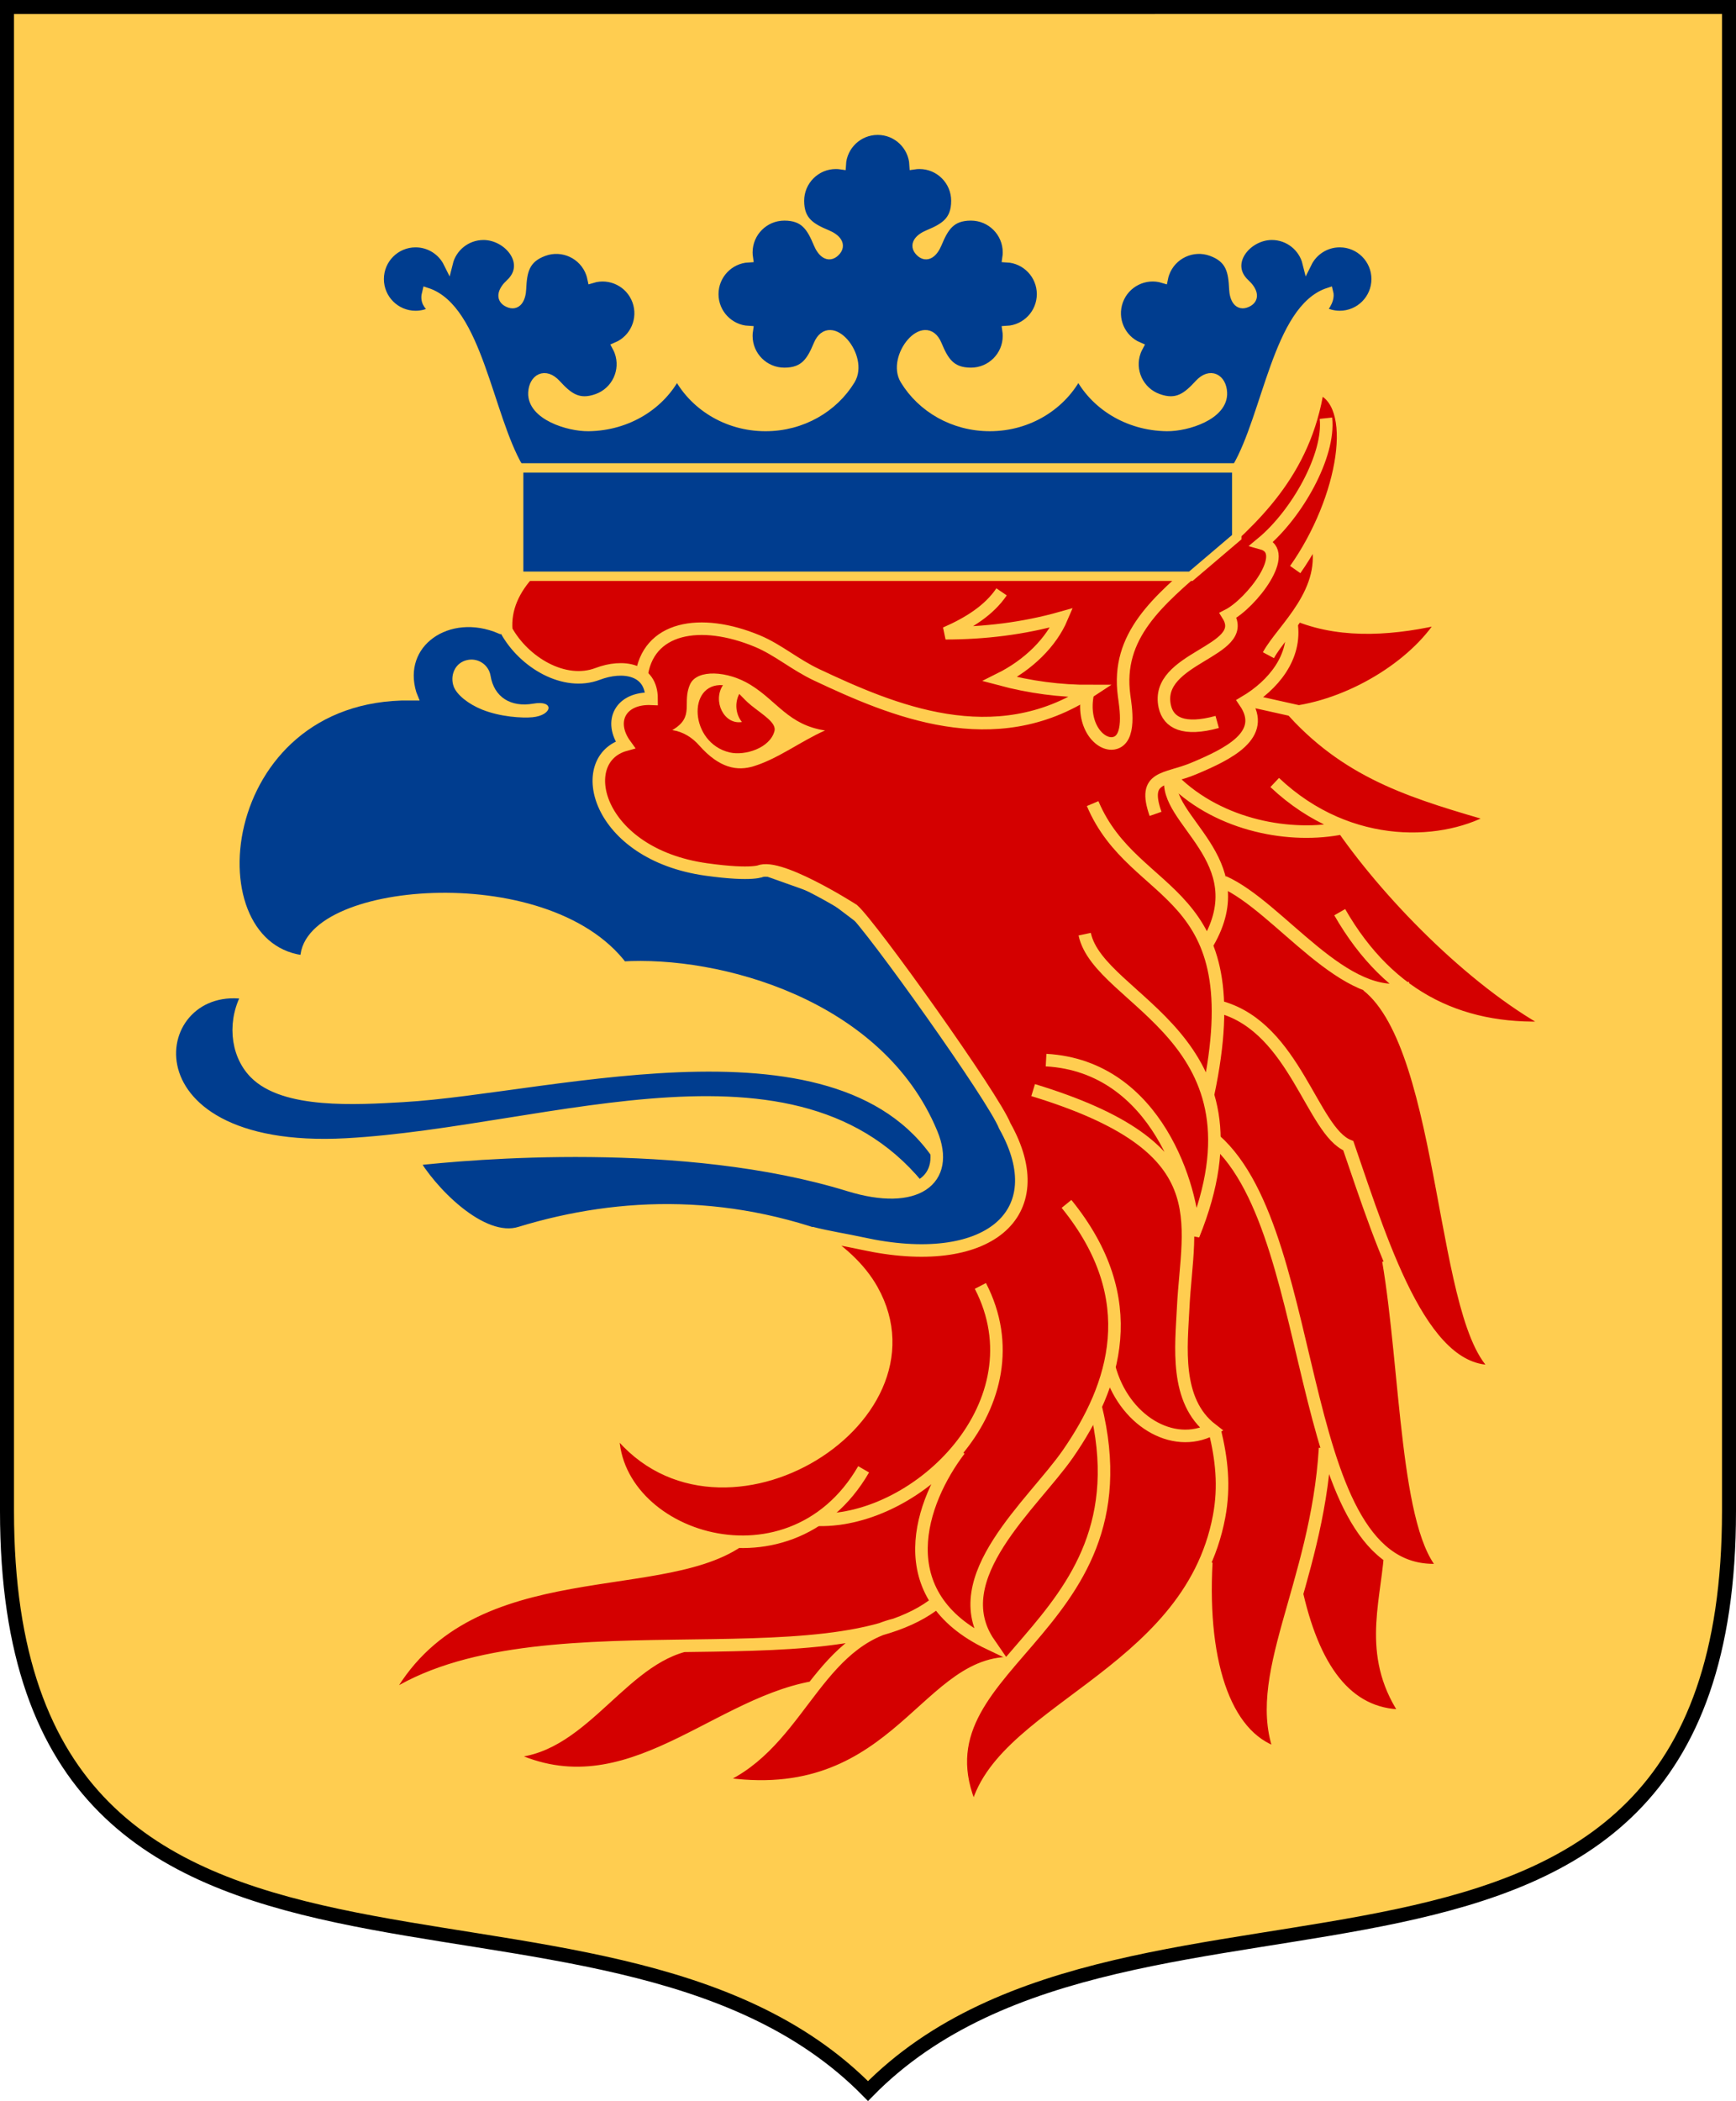 <?xml version="1.0" encoding="UTF-8" standalone="no"?>
<!-- Created with Inkscape (http://www.inkscape.org/) -->

<svg
   xmlns:dc="http://purl.org/dc/elements/1.1/"
   xmlns:cc="http://creativecommons.org/ns#"
   xmlns:rdf="http://www.w3.org/1999/02/22-rdf-syntax-ns#"
   xmlns:svg="http://www.w3.org/2000/svg"
   xmlns="http://www.w3.org/2000/svg"
   xmlns:sodipodi="http://sodipodi.sourceforge.net/DTD/sodipodi-0.dtd"
   xmlns:inkscape="http://www.inkscape.org/namespaces/inkscape"
   height="300"
   width="248"
   version="1.0"
   id="svg68"
   sodipodi:docname="Skånes_vapen.svg"
   inkscape:version="0.92.3 (2405546, 2018-03-11)">
  <sodipodi:namedview
     pagecolor="#ffffff"
     bordercolor="#666666"
     borderopacity="1"
     objecttolerance="10"
     gridtolerance="10"
     guidetolerance="10"
     inkscape:pageopacity="0"
     inkscape:pageshadow="2"
     inkscape:window-width="1920"
     inkscape:window-height="1017"
     id="namedview70"
     showgrid="false"
     inkscape:zoom="2.8284272"
     inkscape:cx="5.4953554"
     inkscape:cy="221.6566"
     inkscape:window-x="-4"
     inkscape:window-y="-4"
     inkscape:window-maximized="1"
     inkscape:current-layer="svg68"
     showguides="false" />
  <defs
     id="defs7">
    <radialGradient
       id="radialGradient4717"
       gradientUnits="userSpaceOnUse"
       cy="86.199"
       cx="14.366"
       gradientTransform="matrix(1.723,0,0,1.723,-1.855,-130.219)"
       r="6.963">
      <stop
         stop-color="#59F"
         offset="0"
         id="stop2" />
      <stop
         stop-color="#003d8f"
         offset="1"
         id="stop4" />
    </radialGradient>
  </defs>
  <path
     d="m247,1,0,214.77c0,82.42-84.912,44.012-123,82.791-38.089-38.77-123-0.37-123-82.79v-214.77z"
     stroke-miterlimit="4"
     id="path11"
     style="fill:#ffcd50;fill-opacity:1"
     stroke-dasharray="none"
     stroke-width="2"
     stroke="#000"
     fill="#FFF" />
  <g
     transform="translate(-5e-6,0)"
     id="g36" />
  <g
     id="g953"
     style="opacity:1"
     transform="matrix(0.896,0,0,0.896,12.291,11.723)">
    <path
       id="path901"
       stroke-miterlimit="4"
       d="m 25.953,145.23 c -2.467,4.133 -2.069,9.481 0.985,12.614 4.709,4.835 16.111,4.125 23.516,3.707 24.222,-1.365 72.493,-15.677 87.171,12.285 l -3.194,4.509 c -19.32,-27.66 -60.021,-10.86 -92.893,-9.05 -37.025,2.03 -32.366,-27.15 -15.584,-24.07 z"
       inkscape:connector-curvature="0"
       style="fill:#003d8f;fill-opacity:1;fill-rule:evenodd;stroke:#ffcd50;stroke-width:2;stroke-miterlimit:4;stroke-dasharray:none" />
    <path
       id="path903"
       stroke-miterlimit="4"
       d="m 51.707,97.533 c -31.948,-0.274 -35.761,41.214 -16.543,42.668 -0.978,-11.525 38.073,-15.415 50.29,0.931 15.272,-0.964 40.877,5.926 49.347,26.4 3.076,7.438 -2.497,11.519 -13.099,8.254 -26.388,-8.131 -60.376,-5.139 -69.718,-4.075 2.609,4.748 10.983,13.683 17.299,11.652 16.07,-4.9 34.04,-5.365 52.749,2.436 l 15.147,7.168 19.425,-19.855 L 140.479,145.977 117.804,128.818 86.455,117.669 l 6.381,-21.596 -13.351,-12.479 -13.359,3.334 c -8.474,-3.608 -16.963,2.264 -14.42,10.603 z"
       inkscape:connector-curvature="0"
       style="fill:#003d8f;fill-opacity:1;fill-rule:evenodd;stroke:#ffcd50;stroke-width:2;stroke-miterlimit:4;stroke-dasharray:none"
       sodipodi:nodetypes="cccccccccccccccccc" />
    <path
       id="path905"
       d="m 200.59,118.59 c 9.288,3.481 18.718,1.994 24.415,-1.496 -12.697,-3.712 -23.154,-6.592 -32.418,-16.674 9.824,-1.342 20.114,-7.955 24.151,-15.156 -7.834,1.915 -16.165,2.575 -23.244,-0.208 l -0.698,0.405 c 2.488,-3.442 4.742,-7.641 3.413,-12.749 l -0.532,0.27 c 5.122,-9.781 6.742,-22.439 0.738,-24.307 -1.747,11.467 -9.44,21.058 -15.526,26.29 l -0.494,-1.308 c -8.86,-23.231 -115.64,-13.874 -113.39,13.702 2.821,5.122 9.262,8.964 14.583,6.939 3.942,-1.498 8.574,-0.845 8.586,3.973 -4.937,-0.22 -6.923,3.583 -4.194,7.334 -8.225,2.278 -4.667,17.397 12.911,19.858 3.358,0.471 7.375,0.07 10.011,-0.447 8.985,0.53 26.72,20.294 30.693,29.855 2.398,2.988 5.223,6.996 6.912,11.468 7.955,14.105 -2.783,23.115 -22.751,18.734 -2.561,-0.563 -5.276,-0.966 -8.123,-1.684 4.524,2.561 7.814,5.726 9.698,9.078 11.785,20.975 -25.47,43.374 -41.249,21.526 -0.906,10.329 9.008,18.198 19.754,18.593 -13.421,8.906 -44.707,1.051 -56.733,25.852 11.747,-8.648 30.461,-9.033 48.151,-9.272 l -0.008,0.01 c -10.861,2.941 -17.172,18.084 -29.502,16.761 19.424,10.977 33.564,-7.155 50.199,-10.144 -4.47,5.751 -8.582,12.246 -16.292,14.996 28.785,5.404 33.734,-18.701 47.526,-18.855 -6.106,7.207 -10.615,13.953 -5.4,24.442 2.278,-15.023 28.239,-20.982 36.794,-40.908 0.021,0.135 0.041,0.27 0.06,0.405 -0.906,16.655 3.298,28.592 12.011,30.667 -3.064,-7.218 -0.447,-15.453 2.43,-25.607 l 0.079,0.27 c 2.893,12.343 8.376,19.509 17.642,19.112 -6.437,-8.993 -3.549,-17.22 -2.864,-25.271 2.482,1.676 5.435,2.418 9.018,1.927 -6.478,-5.695 -6.341,-31.784 -9.296,-49.158 l -0.048,-0.735 c 4.48,10.84 9.99,19.49 17.943,18.219 -9.556,-6.046 -8.27,-51.088 -21.268,-61.335 l -0.121,-0.139 c 2.102,0.8 4.22,1.111 6.339,0.669 6.746,4.902 14.875,6.777 24.141,6.079 -12.483,-6.437 -26.288,-20.325 -34.202,-31.653 l 0.15,-0.33 z"
       inkscape:connector-curvature="0"
       style="fill:#d40000;fill-opacity:1;fill-rule:evenodd"
       sodipodi:nodetypes="cccccccccccccccccccccccccccccccccccccccccccccccccc" />
    <path
       id="path911"
       d="m 71.318,99.043 c 3.435,-0.598 3.059,1.867 -0.154,2.171 -1.605,0.152 -5.103,-0.05 -8.013,-1.219 -2.193,-0.881 -4.023,-2.345 -4.522,-3.655 -0.648,-1.703 0.141,-3.921 2.316,-4.277 1.685,-0.278 3.275,0.864 3.552,2.548 0.553,3.365 3.184,5.066 6.821,4.432 z"
       inkscape:connector-curvature="0"
       style="fill:#ffcd50;fill-opacity:1;fill-rule:evenodd" />
    <path
       id="path913"
       stroke-miterlimit="4"
       d="m 192.18,86.193 c 0.85,5.442 -2.941,9.953 -7.4,12.595 3.589,5.238 -2.65,8.273 -8.144,10.584 -4.555,1.915 -8.271,1.07 -6.117,7.238 m 2.443,-5.863 c -1.385,6.862 13.608,13.124 5.911,26.384 m 18.812,-83.573 c 0.656,5.905 -4.61,15.295 -10.22,19.93 4.781,1.319 -1.705,9.596 -5.388,11.48 3.591,5.791 -11.814,6.68 -10.086,14.518 0.58,2.632 3.045,3.942 8.358,2.476 M 88.524,94.911 C 89.424,86.753 97.994,85.318 107.023,89.071 c 3.315,1.377 5.951,3.73 9.506,5.402 11.953,5.622 28.303,12.655 43.612,2.571 -4.816,0.017 -9.629,-0.617 -14.443,-1.905 4.59,-2.283 8.204,-5.87 9.864,-9.783 -6.175,1.745 -12.348,2.461 -18.522,2.469 3.722,-1.626 6.943,-3.66 8.931,-6.594 m 14.522,33.741 c 6.725,15.928 25.518,12.701 18.402,46.317 m -19.669,-25.51 c 2.289,10.838 30.137,16.348 17.326,47.953 -0.079,-7.078 -5.707,-26.903 -23.486,-27.884 m -2.06,4.779 c 29.819,9.093 24.596,20.602 23.919,34.74 -0.285,5.971 -1.402,14.757 4.551,19.333 -6.233,3.255 -14.103,-1.47 -16.35,-9.949 m -6.8,-25.989 c 12.362,15.224 7.714,29.018 0.243,39.803 -5.552,8.013 -19.787,19.79 -12.56,30.251 -16.248,-7.731 -10.996,-22.622 -4.736,-30.858 m 3.321,-26.126 c 9.604,18.568 -9.772,37.579 -25.806,37.274 m 68.526,-130.6 8.266,1.846"
       inkscape:connector-curvature="0"
       style="fill:none;fill-opacity:1;stroke:#ffcd50;stroke-width:2;stroke-miterlimit:4;stroke-dasharray:none"
       sodipodi:nodetypes="cccccccccccccccccccccccccccccccccccc" />
    <path
       id="path915"
       stroke-miterlimit="4"
       d="M 180.39,73.652 C 171.53,50.427 64.75,59.784 67,87.36 c 2.821,5.122 9.262,8.964 14.583,6.939 3.944,-1.498 8.574,-0.845 8.586,3.973 -4.937,-0.22 -6.923,3.585 -4.197,7.334 -8.223,2.278 -4.665,17.397 12.913,19.86 7.608,1.065 8.906,0.18 8.906,0.18 m 72.204,42.921 c 17.59,15.486 12.009,71.832 36.949,68.403 -6.478,-5.695 -6.341,-31.784 -9.296,-49.158 m -26.303,-60.37 c 8.973,3.986 19.389,19.871 29.836,16.88 m -6.906,-0.361 c 12.998,10.246 11.712,55.287 21.268,61.335 -12.086,1.93 -18.527,-19.044 -24.292,-35.807 -5.722,-2.326 -8.505,-18.643 -20.18,-22.029 m 18.815,-15.183 c 7.998,13.939 19.914,19.414 34.748,18.294 -12.503,-6.449 -26.334,-20.369 -34.243,-31.709 -8.26,1.716 -19.601,-0.314 -26.955,-7.539 m 16.084,0.289 c 12.011,11.347 27.449,10.399 35.477,5.479 -12.697,-3.712 -23.154,-6.592 -32.418,-16.674 9.824,-1.342 20.114,-7.955 24.151,-15.156 -7.834,1.915 -16.165,2.575 -23.244,-0.208 m -33.763,12.304 c -1.09,5.19 1.952,8.416 4.144,8 2.812,-0.534 1.875,-5.869 1.643,-7.569 -2.603,-19.169 26.772,-21.998 30.905,-49.113 6.97,2.166 4.266,17.832 -3.623,29.002 m 3.41,-4.968 c 2.206,8.482 -5.458,14.462 -7.683,18.618 m -64.54,129.73 c -12.057,20.836 -41.452,10.397 -39.918,-7.066 15.779,21.848 53.036,-0.552 41.249,-21.526 -1.884,-3.352 -5.174,-6.516 -9.698,-9.078 2.846,0.717 5.562,1.121 8.123,1.684 19.968,4.382 30.706,-4.628 22.749,-18.734 -1.742,-4.488 -21.273,-31.858 -24.194,-34.427 0,0 -12.525,-8.032 -15.213,-5.943 m 71.535,109.903 c -0.906,16.655 3.296,28.592 12.011,30.667 -5.118,-12.053 5.608,-26.928 6.931,-48.861 m -4.424,23.524 c 2.895,12.344 8.377,19.509 17.644,19.112 -6.509,-9.093 -3.483,-17.401 -2.843,-25.537 m -103.93,-2.29 c -13.32,9.097 -44.836,1.055 -56.916,25.969 22.776,-16.767 71.735,-2.467 88.668,-16.292 m -40.524,7.029 c -10.861,2.941 -17.172,18.084 -29.502,16.761 19.424,10.977 33.564,-7.155 50.199,-10.144 m 13.064,-9.995 c -13.309,3.284 -15.608,20.089 -29.356,24.992 28.964,5.438 33.792,-19.007 47.783,-18.861 m 13.517,-40.991 c 9.199,36.902 -31.308,41.033 -19.175,65.439 2.524,-16.632 34.073,-22.151 38.894,-47.812 0.908,-4.846 0.405,-9.193 -0.687,-13.662"
       inkscape:connector-curvature="0"
       style="fill:none;fill-opacity:1;stroke:#ffcd50;stroke-width:2;stroke-miterlimit:4;stroke-dasharray:none;stroke-opacity:1"
       sodipodi:nodetypes="ccccccccccccccccccccccccccccccccccccccccccccccccccccccccccc" />
    <path
       id="path917"
       d="m 92.205,103.68 c 0.953,2.683 1.726,1.022 3.523,2.114 1.5,0.912 2.519,2.634 3.988,3.676 4.239,2.997 8.86,1.556 13.322,-0.958 2.503,-1.41 5.006,-3.012 7.139,-4.783 1.759,0.046 3.379,-0.501 4.634,-1.319 -5.222,-0.33 -10.859,-3.433 -16.078,-7.573 -7.67,-6.354 -15.114,-1.628 -14.967,3.446 0.079,2.746 -2.378,3.099 -1.562,5.398 z"
       inkscape:connector-curvature="0"
       style="fill:#d40000;fill-opacity:1;fill-rule:evenodd" />
    <path
       id="path919"
       d="m 93.467,103.26 c 3.682,-2.125 1.483,-4.343 2.852,-7.319 1.105,-2.405 5.949,-2.154 9.6,0.087 4.281,2.627 6.075,6.407 11.909,7.29 -3.836,1.691 -7.465,4.501 -11.401,5.705 -2.588,0.791 -5.425,0.341 -8.673,-3.327 -1.099,-1.242 -2.524,-2.17 -4.287,-2.436 z"
       inkscape:connector-curvature="0"
       style="fill:#ffcd50;fill-opacity:1;fill-rule:evenodd" />
    <path
       id="path921"
       d="m 101.55,96.098 c -5.762,-0.403 -5.325,9.224 1.072,10.721 2.422,0.565 6.416,-0.685 7.139,-3.396 0.355,-1.331 -1.819,-2.575 -3.724,-4.112 -0.704,-0.569 -1.329,-1.242 -1.888,-1.815 -0.75,1.414 -0.577,3.275 0.428,4.472 -2.854,0.492 -4.713,-3.333 -3.028,-5.87 z"
       inkscape:connector-curvature="0"
       style="fill:#d40000;fill-opacity:1;fill-rule:evenodd" />
    <path
       id="path923"
       stroke-miterlimit="4"
       d="m 126.21,7.666 c -3.101,0 -5.639,2.436 -5.801,5.498 -0.276,-0.041 -0.563,-0.062 -0.854,-0.062 -3.205,0 -5.807,2.6 -5.807,5.814 0,3.255 1.815,4.312 4.399,5.39 1.421,0.592 2.405,1.635 1.313,2.729 -1.093,1.091 -2.137,0.108 -2.729,-1.313 -1.078,-2.584 -2.137,-4.401 -5.388,-4.401 -3.217,0 -5.816,2.602 -5.816,5.811 0,0.291 0.021,0.577 0.062,0.854 -3.062,0.162 -5.498,2.7 -5.498,5.801 0,3.103 2.436,5.641 5.498,5.803 -0.041,0.276 -0.062,0.561 -0.062,0.854 0,3.209 2.6,5.809 5.816,5.809 3.252,0 4.31,-1.817 5.388,-4.399 1.936,-4.644 7.367,1.967 5.155,5.604 -2.696,4.436 -7.755,7.425 -13.548,7.425 -6.229,0 -11.61,-3.454 -14.117,-8.449 -2.505,4.995 -7.884,8.372 -14.111,8.449 -3.211,0.041 -9.037,-1.801 -8.864,-5.396 0.108,-2.224 1.927,-3.294 3.701,-1.367 1.896,2.06 3.512,3.404 6.572,2.291 3.016,-1.097 4.572,-4.434 3.475,-7.45 -0.1,-0.274 -0.218,-0.532 -0.351,-0.779 2.823,-1.202 4.245,-4.416 3.182,-7.334 -1.061,-2.916 -4.216,-4.466 -7.151,-3.572 -0.058,-0.274 -0.133,-0.55 -0.231,-0.822 -1.099,-3.016 -4.436,-4.572 -7.452,-3.475 -3.061,1.115 -3.433,3.186 -3.562,5.982 -0.071,1.533 -0.714,2.818 -2.114,2.166 -1.4,-0.654 -0.829,-1.971 0.301,-3.01 3.433,-3.163 -0.226,-7.706 -4.248,-7.706 -2.719,0 -5.005,1.871 -5.631,4.397 -0.949,-1.913 -2.918,-3.224 -5.197,-3.224 -3.203,0 -5.801,2.598 -5.801,5.801 0,3.203 2.598,5.801 5.801,5.801 1.063,0 2.06,-0.285 2.914,-0.785 -0.97,-0.941 -1.485,-1.509 -1.128,-2.888 8.071,2.613 9.78,19.673 14.647,27.966 v 17.266 h 107.17 l 7.324,-6.229 v -11.037 c 4.866,-8.293 6.576,-25.353 14.645,-27.966 0.357,1.379 -1.138,2.887 -1.138,2.887 0.856,0.499 1.853,0.785 2.914,0.785 3.203,0 5.801,-2.598 5.801,-5.801 0,-3.203 -2.598,-5.801 -5.801,-5.801 -2.28,0 -4.248,1.311 -5.197,3.224 -0.627,-2.526 -2.912,-4.397 -5.631,-4.397 -4.023,0 -7.681,4.544 -4.248,7.706 1.132,1.04 1.701,2.357 0.301,3.01 -1.4,0.652 -2.042,-0.633 -2.114,-2.166 -0.129,-2.796 -0.501,-4.868 -3.562,-5.982 -3.016,-1.097 -6.353,0.459 -7.45,3.475 -0.1,0.272 -0.175,0.548 -0.231,0.822 -2.935,-0.895 -6.09,0.656 -7.153,3.572 -1.061,2.918 0.359,6.133 3.184,7.334 -0.133,0.247 -0.253,0.505 -0.353,0.779 -1.097,3.016 0.459,6.353 3.475,7.45 3.061,1.113 4.679,-0.231 6.574,-2.291 1.774,-1.927 3.593,-0.856 3.699,1.367 0.174,3.595 -5.651,5.436 -8.861,5.396 -6.229,-0.077 -11.608,-3.454 -14.113,-8.449 -2.507,4.995 -7.886,8.449 -14.115,8.449 -5.795,0 -10.854,-2.989 -13.548,-7.425 -2.212,-3.637 3.217,-10.248 5.153,-5.604 1.078,2.582 2.137,4.399 5.388,4.399 3.217,0 5.818,-2.6 5.818,-5.809 0,-0.293 -0.021,-0.579 -0.062,-0.854 3.062,-0.162 5.496,-2.7 5.496,-5.803 0,-3.101 -2.434,-5.639 -5.496,-5.801 0.041,-0.278 0.062,-0.563 0.062,-0.854 0,-3.209 -2.602,-5.811 -5.818,-5.811 -3.252,0 -4.31,1.817 -5.388,4.401 -0.592,1.421 -1.635,2.405 -2.729,1.313 -1.091,-1.093 -0.106,-2.137 1.315,-2.729 2.584,-1.078 4.399,-2.135 4.399,-5.39 0,-3.215 -2.603,-5.814 -5.809,-5.814 -0.291,0 -0.577,0.021 -0.854,0.062 -0.162,-3.062 -2.7,-5.498 -5.801,-5.498 z"
       inkscape:connector-curvature="0"
       style="fill:#003d8f;fill-opacity:1;fill-rule:evenodd;stroke:#ffcd50;stroke-width:1.5;stroke-miterlimit:4;stroke-dasharray:none"
       sodipodi:nodetypes="ccsscccsscscssccsccccccccccccccscssscccccccccssscsccccccccccccccsccsscscsscccssccc" />
    <path
       id="path925"
       stroke-miterlimit="4"
       d="m 68.886,61.481 h 114.65"
       inkscape:connector-curvature="0"
       style="fill:#003d8f;fill-opacity:1;stroke:#ffcd50;stroke-width:1.5;stroke-miterlimit:4;stroke-dasharray:none" />
  </g>
</svg>
